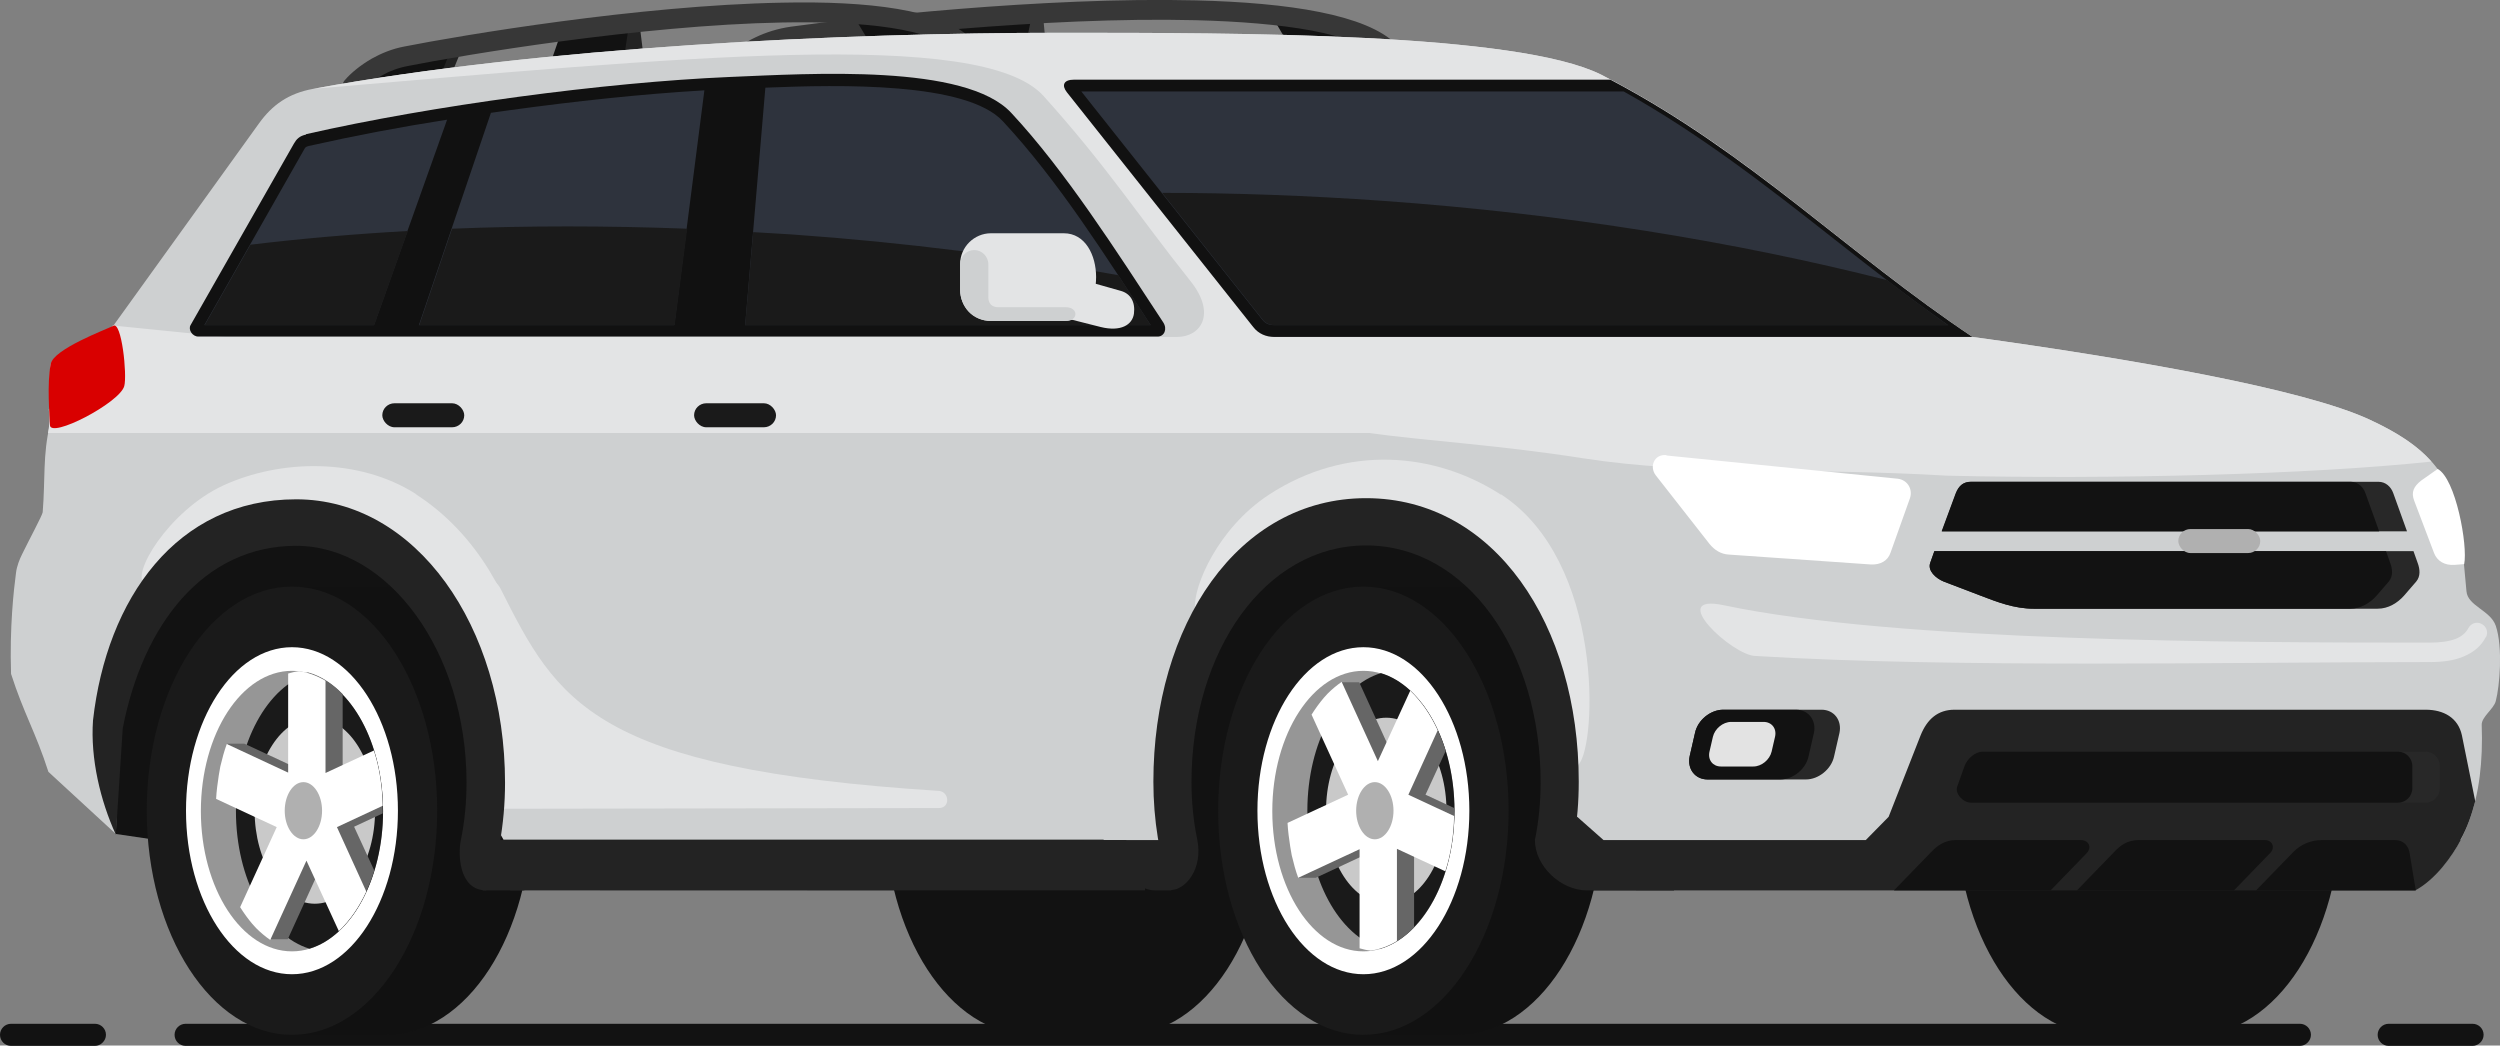 <?xml version="1.0" encoding="UTF-8"?><svg id="Capa_2" xmlns="http://www.w3.org/2000/svg" viewBox="0 0 65.59 27.43"><rect x="0" y="0" width="65.59" height="27.43" fill="#808080" stroke="none"/><defs><style>.cls-1,.cls-2{fill:#fff;}.cls-3,.cls-4{fill:#b0b0b0;}.cls-5,.cls-6{fill:#121212;}.cls-7,.cls-8{fill:#232323;}.cls-9,.cls-10{fill:#1a1a1a;}.cls-11{fill:#2e333d;}.cls-11,.cls-12,.cls-10,.cls-13,.cls-14,.cls-6,.cls-8,.cls-15,.cls-16,.cls-17,.cls-4,.cls-18,.cls-19,.cls-20,.cls-2,.cls-21{fill-rule:evenodd;}.cls-12{fill:#282828;}.cls-13{fill:#373737;}.cls-14{fill:#111;}.cls-15{fill:#d90000;}.cls-16{fill:#c9c9c9;}.cls-17{fill:#ced0d1;}.cls-18{fill:#969696;}.cls-19{fill:#666;}.cls-20{fill:#e3e3e3;}.cls-21{fill:#e3e4e5;}</style></defs><g id="Layer_1"><g id="_11"><path class="cls-6" d="M60.34,26.86H4.87c-.16,0-.29,.13-.29,.29h0c0,.16,.13,.29,.29,.29H60.34c.15,0,.29-.13,.29-.29h0c0-.16-.13-.29-.29-.29h0Zm4.53,0h-2.2c-.16,0-.29,.13-.29,.29h0c0,.16,.13,.29,.29,.29h2.2c.15,0,.29-.13,.29-.29h0c0-.16-.13-.29-.29-.29h0Zm-62.39,0H.29c-.16,0-.29,.13-.29,.29H0c0,.16,.13,.29,.29,.29H2.49c.15,0,.29-.13,.29-.29h0c0-.16-.13-.29-.29-.29Z"/><g><polygon class="cls-13" points="25.45 .66 27.38 .57 27.45 1.31 25.33 1.46 25.45 .66"/><polygon class="cls-6" points="25.11 .65 27.04 .56 26.89 1.28 24.77 1.44 25.11 .65"/><polygon class="cls-8" points="19.9 1.19 22.37 .79 21.97 1.63 19.63 1.8 19.9 1.19"/><polygon class="cls-6" points="19.61 1.18 22.08 .78 21.68 1.61 19.34 1.79 19.61 1.18"/><polygon class="cls-6" points="35.94 .86 33.44 .54 33.92 1.36 36.27 1.46 35.94 .86"/><path class="cls-13" d="M36.23,1.52c.1,.11,.28,.11,.39,.02,.11-.1,.12-.26,.02-.37C35.86,.38,33.8,.07,31.38,.01c-4.01-.1-9.05,.47-10.63,.69-.35,.05-.66,.15-.93,.28-.32,.15-.59,.35-.79,.54-.11,.1-.1,.27,0,.36,.11,.1,.28,.1,.39,0,.16-.15,.37-.31,.64-.43,.22-.11,.48-.19,.77-.23,1.58-.22,6.58-.79,10.54-.69,2.28,.06,4.2,.33,4.86,1Z"/></g><g><polygon class="cls-8" points="15 .97 16.8 .8 16.89 1.53 14.92 1.78 15 .97"/><polygon class="cls-6" points="14.68 .97 16.48 .8 16.37 1.53 14.4 1.78 14.68 .97"/><polygon class="cls-8" points="9.84 1.74 12.14 1.23 11.79 2.08 9.61 2.36 9.84 1.74"/><polygon class="cls-6" points="9.57 1.74 11.86 1.23 11.52 2.08 9.34 2.36 9.57 1.74"/><polygon class="cls-6" points="24.8 .72 22.45 .51 22.93 1.31 25.14 1.31 24.8 .72"/><path class="cls-13" d="M25.09,1.37c.1,.1,.26,.1,.37,0,.1-.1,.1-.26,0-.37C24.7,.25,22.77,.02,20.51,.07c-3.75,.07-8.43,.86-9.9,1.15-.32,.06-.61,.18-.86,.32-.29,.17-.54,.37-.71,.57-.09,.11-.08,.27,.02,.36,.11,.09,.27,.08,.36-.02,.14-.16,.34-.32,.58-.46,.21-.12,.44-.21,.71-.26,1.46-.29,6.11-1.07,9.81-1.14,2.13-.04,3.94,.15,4.58,.79Z"/></g><g><path class="cls-6" d="M27.02,27.15h2.48c2.11,0,3.81-2.63,3.81-5.88s-1.71-5.88-3.81-5.88h-2.48c-2.29,0-2.37,11.76,0,11.76Z"/><ellipse class="cls-5" cx="27.02" cy="21.27" rx="3.81" ry="5.88"/><path class="cls-6" d="M55.13,27.15h2.48c2.11,0,3.81-2.63,3.81-5.88s-1.71-5.88-3.81-5.88h-2.48c-2.29,0-2.37,11.76,0,11.76Z"/><ellipse class="cls-5" cx="55.13" cy="21.27" rx="3.81" ry="5.88"/></g><polygon class="cls-6" points="43.92 23.36 13.02 23.35 3.04 21.88 3.01 12.58 43.92 12.58 43.92 23.36"/><g><path class="cls-14" d="M35.77,15.39h2.48c2.11,0,3.81,2.63,3.81,5.88s-1.71,5.88-3.81,5.88h-2.48c-2.29,0-2.37-11.76,0-11.76Z"/><ellipse class="cls-9" cx="35.77" cy="21.27" rx="3.81" ry="5.88"/><g><ellipse class="cls-1" cx="35.77" cy="21.27" rx="2.78" ry="4.29"/><path class="cls-18" d="M35.77,24.96c1.32,0,2.39-1.66,2.39-3.68s-1.07-3.68-2.39-3.68-2.39,1.65-2.39,3.68,1.07,3.68,2.39,3.68Z"/><path class="cls-10" d="M36.23,17.66c1.1,.33,1.93,1.82,1.93,3.61s-.83,3.28-1.93,3.61c-1.1-.33-1.93-1.82-1.93-3.61s.83-3.28,1.93-3.61Z"/><path class="cls-16" d="M36.37,23.71c.87,0,1.58-1.1,1.58-2.44s-.71-2.44-1.58-2.44-1.58,1.1-1.58,2.44,.71,2.44,1.58,2.44Z"/><path class="cls-19" d="M37.31,18.46c.26,.34,.47,.76,.62,1.24l-.53,1.15,.75,.35v.07c0,.5-.06,.98-.18,1.41l-.87-.4v2.05c-.27,.28-.58,.48-.91,.57-.02,0-.04-.01-.06-.02v-2.6l-1.61,.75h-.45c.23-.76,.22-.67,.17-1.43l1.59-.74-.96-2.1c.28-.47,.31-.28,.34-.86h.45l.95,2.08,.69-1.51Z"/><path class="cls-2" d="M37.01,18.13c.28,.27,.52,.62,.71,1.03l-.77,1.69,1.2,.56c-.01,.52-.09,1.01-.23,1.45l-1.27-.59v2.42c-.22,.13-.45,.22-.69,.25-.1-.01-.19-.03-.29-.06v-2.6l-1.61,.75c-.07-.19-.12-.38-.17-.59l-.04-.23c-.03-.2-.06-.41-.07-.62l1.59-.74-.96-2.1c.1-.16,.21-.31,.32-.44l.1-.11c.12-.12,.24-.22,.37-.31l.95,2.08,.85-1.85Z"/><path class="cls-4" d="M36.07,22.02c.27,0,.49-.34,.49-.75s-.22-.75-.49-.75-.49,.34-.49,.75,.22,.75,.49,.75Z"/></g></g><g><path class="cls-14" d="M7.66,27.15h2.48c2.11,0,3.81-2.63,3.81-5.88s-1.71-5.88-3.81-5.88h-2.48c-2.29,0-2.37,11.76,0,11.76Z"/><ellipse class="cls-9" cx="7.66" cy="21.27" rx="3.81" ry="5.88"/><g><ellipse class="cls-1" cx="7.66" cy="21.27" rx="2.78" ry="4.29"/><path class="cls-18" d="M7.66,24.96c1.32,0,2.39-1.66,2.39-3.68s-1.07-3.68-2.39-3.68-2.39,1.65-2.39,3.68,1.07,3.68,2.39,3.68Z"/><path class="cls-10" d="M8.12,24.89c1.1-.33,1.93-1.82,1.93-3.61s-.83-3.28-1.93-3.61c-1.1,.33-1.93,1.82-1.93,3.61s.83,3.28,1.93,3.61Z"/><path class="cls-16" d="M8.26,23.71c.87,0,1.58-1.1,1.58-2.44s-.71-2.44-1.58-2.44-1.58,1.1-1.58,2.44,.71,2.44,1.58,2.44Z"/><path class="cls-19" d="M9.2,24.08c.26-.34,.47-.76,.62-1.24l-.53-1.15,.75-.35v-.07c0-.5-.06-.98-.18-1.41l-.87,.4v-2.05c-.27-.28-.58-.48-.91-.57-.02,0-.04,.01-.06,.02v2.6l-1.61-.75h-.45c.23,.76,.22,.67,.17,1.43l1.59,.74-.96,2.1c.28,.47,.31,.28,.34,.86h.45l.95-2.08,.69,1.51Z"/><path class="cls-2" d="M8.9,24.42c.28-.27,.52-.62,.71-1.03l-.77-1.69,1.2-.56c-.01-.52-.09-1.01-.23-1.45l-1.27,.59v-2.42c-.22-.13-.45-.22-.69-.25-.1,.01-.19,.03-.29,.06v2.6l-1.61-.75c-.07,.19-.12,.38-.17,.59l-.04,.23c-.03,.2-.06,.41-.07,.62l1.59,.74-.96,2.1c.1,.16,.21,.31,.32,.44l.1,.11c.12,.12,.24,.22,.37,.31l.95-2.08,.85,1.85Z"/><path class="cls-4" d="M7.96,22.02c.27,0,.49-.34,.49-.75s-.22-.75-.49-.75-.49,.34-.49,.75,.22,.75,.49,.75Z"/></g></g><rect class="cls-7" x="13.39" y="22.25" width="16.65" height="1.11"/><path class="cls-17" d="M8.22,2.33C14.22,1.23,22.13,.86,27.81,.86c4.68,0,12,0,14.2,1.1,3.81,1.95,6.4,4.65,9.74,6.88,4.14,.57,8.68,1.36,10.42,2.17,2.29,1.07,2.32,2.07,2.54,4.5,.03,.39,.63,.5,.77,.91,.19,.57,.1,1.59,0,1.97-.05,.21-.38,.42-.37,.63,.07,1.9-.39,3.43-1.74,4.33h-20.93s-1.07-1.32-1.07-1.32h-1c.1-.49,.15-.99,.15-1.52,0-3.43-1.87-6.32-4.68-6.32s-4.68,2.89-4.68,6.32c0,.46,.04,.91,.12,1.34l-.73,1.5-1.6-1.32H13.21l-.86-1.52c0-3.43-1.87-6.32-4.68-6.32-2.41,0-4.02,2.15-4.55,4.9l-.08,2.79-1.77-1.63c-.33-1.03-.65-1.54-.98-2.57-.04-1.22,.07-2.2,.13-2.65,.02-.17,.09-.35,.16-.49,.18-.37,.53-1.02,.54-1.1,.07-.86,0-1.51,.19-2.3,.11-.47-.06-1.18,.02-1.59,.06-.3,1.5-.87,1.64-1L6.8,3.23c.34-.47,.76-.78,1.42-.9Z"/><path class="cls-21" d="M10.91,12.96c-1.49-.95-3.54-.92-5.06-.22-1.42,.66-2.46,2.37-2.04,2.6,.35,.19,.82-.59,1.7-.97,1.36-.58,3.37-.84,4.79-.12,2.35,1.18,1.89,5.8,3.02,5.81,1.13,0,.89-4.98-2.42-7.1Z"/><path class="cls-21" d="M39.38,12.98c-1.73-1.12-4.05-1.33-6.09,0-1.34,.88-1.98,2.4-1.94,2.98,.03,.4,1.3-.96,2.66-1.53,1.42-.6,3.19-.79,4.39-.19,2.35,1.18,2.54,6.32,3.02,5.81,.47-.51,.67-5.32-2.04-7.08Z"/><path class="cls-21" d="M8.22,2.33C14.22,1.23,22.13,.86,27.81,.86c4.68,0,12,0,14.2,1.1,3.81,1.95,6.4,4.65,9.74,6.88,4.14,.57,8.68,1.36,10.42,2.17,.76,.35,1.27,.7,1.62,1.1-3.19,.34-8.38,.47-12.7,.37-3.71-.22-6.63,0-9.58-.46-2.23-.35-4.08-.45-5.59-.66H1.26c.04-.21,.05-.41,.02-.62l1.68-2.2,2.98,.3H30.88c.63,0,1.04-.61,.35-1.47-1.38-1.73-2.16-2.97-3.85-4.85-1.63-1.81-9.63-1-19.16-.19Z"/><path class="cls-21" d="M12.42,21.22c.21-2.3-.69-5.49-2.08-7.31,.68,.47,2.52,.98,2.79,1.53,1.5,2.98,2.42,4.73,11.5,5.31,.28,.02,.31,.45,0,.45l-12.21,.02Z"/><path class="cls-15" d="M1.31,11.14c-.01-.25-.08-1.07,.02-1.59,.07-.39,1.46-.91,1.64-1,.22-.14,.37,1.29,.29,1.58-.12,.44-1.95,1.39-1.95,1.02Z"/><path class="cls-14" d="M42.25,2.09c3.68,1.94,6.23,4.57,9.5,6.75h-18.32c-.21,0-.41-.08-.55-.26l-4.89-6.16c-.14-.18-.09-.33,.19-.33h14.06Z"/><path class="cls-8" d="M41.3,22.04h-1.03c.1-.49,.15-.99,.15-1.52,0-3.43-1.93-6.21-4.58-6.21s-4.58,2.78-4.58,6.21c0,.52,.05,1.02,.15,1.5,.16,.78-.31,1.33-.69,1.33-.3-.87-.46-1.83-.46-2.84,0-4.11,2.21-7.44,5.58-7.44s5.58,3.33,5.58,7.44c0,.52-.04,1.03-.13,1.52Z"/><path class="cls-8" d="M13.11,22.11l-.35,1.25c-.74,0-.74-.99-.67-1.31,.1-.49,.15-1,.15-1.52,0-3.43-2.05-6.21-4.47-6.21s-4.02,2.05-4.55,4.79l-.18,2.79c-.41-.9-.67-2-.6-3,.36-3.19,2.19-5.8,5.33-5.8s5.48,3.33,5.48,7.44c0,.55-.05,1.08-.14,1.59Z"/><path class="cls-8" d="M64.56,22.04c-.22,.42-.66,1.03-1.19,1.32h-9.23c-4.27,0-8.24,0-12.51,0-.67,0-1.36-.63-1.36-1.32l1.11-.61,.69,.61h6.88l.6-.61,.84-2.14c.17-.42,.45-.67,.89-.67h12.36c.47,0,.85,.21,.95,.67l.35,1.73c-.09,.34-.2,.68-.39,1.02h0Zm-33.68,0l-.15,1.32h-.42c-.18,0-.36-.07-.51-.2l-1.36-1.12h2.43Zm-15.29,0l-1.84,1.32h-1.09s-.39-1.32-.39-1.32h3.31Z"/><path class="cls-14" d="M8.03,3.52c3.29-.75,7.84-1.36,11.1-1.5,2.17-.09,6.2-.35,7.4,.94,1.41,1.51,2.77,3.64,3.99,5.5,.11,.17,.03,.37-.15,.37H5.2c-.15,0-.27-.18-.2-.3L7.71,3.77c.07-.12,.14-.2,.32-.24Z"/><path class="cls-11" d="M30.18,8.53h-10.63l.53-6.23c1.97-.08,5.27-.15,6.23,.88,1.46,1.57,2.7,3.54,3.88,5.35h0Zm20.93,0c-1.02-.71-2-1.48-2.98-2.25-1.79-1.41-3.54-2.77-5.53-3.88h-14.23l4.75,5.99c.08,.1,.18,.14,.3,.14h17.68Zm-33.42,0h-6.7l1.89-5.57c.17-.02,.33-.05,.5-.07,1.68-.23,3.4-.42,5.1-.52l-.79,6.16h0Zm-7.88,0l1.92-5.39c-1.22,.19-2.43,.42-3.63,.69-.07,.02-.09,.03-.12,.09l-2.62,4.61h4.45Z"/><path class="cls-10" d="M30.18,8.53h-10.63l.21-2.44c.33,.02,.66,.04,1,.06,2.99,.21,5.87,.58,8.58,1.07,.29,.44,.57,.88,.85,1.31h0Zm20.93,0h-17.68c-.12,0-.23-.05-.3-.14l-2.64-3.33c1.88,0,3.82,.07,5.8,.21,4.76,.34,9.24,1.07,13.22,2.08,.53,.41,1.06,.8,1.61,1.19h0ZM18.02,6c-2.12-.08-4.18-.08-6.16,0l-.86,2.53h6.7l.33-2.53h0Zm-7.32,.06c-1.42,.08-2.8,.2-4.13,.36l-1.2,2.11h4.45l.88-2.47Z"/><path class="cls-12" d="M63.33,14.46h-12.58l-.11,.31c-.07,.2,.14,.4,.36,.49l.97,.37c.42,.16,.87,.34,1.39,.34h9.02c.28,0,.52-.15,.69-.34l.32-.37c.12-.14,.1-.33,.04-.49l-.11-.31h0Zm-.93-1.82h-10.68c-.2,0-.32,.1-.4,.3l-.37,1h12.2l-.36-1c-.06-.17-.2-.3-.39-.3Z"/><path class="cls-6" d="M62.61,14.46h-11.86l-.11,.31c-.07,.2,.14,.4,.36,.49l.97,.37c.42,.16,.87,.34,1.39,.34h8.3c.28,0,.52-.15,.69-.34l.32-.37c.12-.14,.1-.33,.04-.49l-.11-.31h0Zm-.19-.52l-.36-1c-.06-.17-.2-.3-.39-.3h-9.96c-.2,0-.32,.1-.4,.3l-.37,1h11.48Z"/><path class="cls-6" d="M54.59,22.04h-3.29c-.26,0-.47,.14-.63,.31l-.98,1.01h4.11l.94-.97c.15-.15,.07-.35-.15-.35h0Zm8.24,0h-1.91c-.29,0-.55,.11-.75,.31l-.98,1.01h4.19l-.16-.97c-.03-.2-.16-.35-.39-.35h0Zm-3.41,0c.2,0,.28,.2,.14,.34l-.95,.98h-4.12l.98-1.01c.15-.16,.33-.31,.65-.31h3.3Z"/><path class="cls-12" d="M63.63,21.06h-11.92c-.21,0-.43-.24-.36-.43l.19-.53c.07-.19,.27-.38,.48-.38h11.61c.21,0,.38,.17,.38,.38v.58c0,.21-.17,.38-.38,.38Z"/><path class="cls-6" d="M62.91,21.06h-11.2c-.21,0-.43-.24-.36-.43l.19-.53c.07-.19,.27-.38,.48-.38h10.89c.21,0,.38,.17,.38,.38v.58c0,.21-.17,.38-.38,.38Z"/><path class="cls-12" d="M47.79,18.62h-2.58c-.33,0-.67,.27-.74,.61l-.14,.61c-.07,.33,.14,.61,.47,.61h2.58c.33,0,.67-.27,.74-.61l.14-.61c.07-.33-.14-.61-.47-.61Z"/><path class="cls-6" d="M47.12,18.62h-1.91c-.33,0-.67,.27-.74,.61l-.14,.61c-.07,.33,.14,.61,.47,.61h1.91c.33,0,.67-.27,.74-.61l.14-.61c.07-.33-.14-.61-.47-.61Z"/><path class="cls-20" d="M46.27,18.94h-.85c-.22,0-.43,.18-.48,.39l-.09,.39c-.05,.22,.09,.39,.3,.39h.85c.22,0,.43-.18,.48-.39l.09-.39c.05-.22-.09-.39-.3-.39Z"/><rect class="cls-9" x="18.21" y="10.58" width="2.15" height=".63" rx=".32" ry=".32"/><rect class="cls-9" x="10.03" y="10.58" width="2.15" height=".63" rx=".32" ry=".32"/><g><path class="cls-2" d="M43.72,11.95l6.07,.61c.25,.03,.4,.27,.32,.51l-.51,1.43c-.07,.21-.26,.32-.51,.31l-3.73-.26c-.21-.01-.38-.12-.51-.28l-1.41-1.8c-.17-.22-.05-.56,.28-.53Z"/><path class="cls-2" d="M63.95,12.3c.48,.25,.8,2.02,.7,2.5l-.25,.02c-.26,.02-.46-.1-.54-.31l-.52-1.37c-.09-.23-.01-.38,.18-.53l.44-.31Z"/></g><g><path class="cls-21" d="M26,6.12h1.91c1.13,0,1.13,2.3,0,2.3h-1.91c-.45,0-.81-.37-.81-.81v-.68c0-.45,.37-.81,.81-.81Z"/><path class="cls-21" d="M28.27,7.31l1.13,.32c.26,.07,.39,.29,.35,.6-.04,.29-.34,.48-.87,.35l-.75-.19c-.16-.04-.34-.14-.3-.3l.13-.48c.04-.16,.14-.35,.3-.3Z"/><path class="cls-17" d="M25.56,6.56h0c.2,0,.37,.17,.37,.37v.87c0,.17,.1,.26,.26,.26h1.77c.34,0,.34,.36,0,.36h-1.96c-.49,0-.81-.37-.81-.84v-.65c0-.2,.17-.37,.37-.37Z"/></g><path class="cls-21" d="M65.22,16.72c.07-.13,.02-.28-.11-.35-.13-.07-.28-.02-.35,.11-.07,.13-.18,.22-.33,.28-.18,.07-.41,.1-.69,.1h0c-5.07,0-13.97-.02-18.51-.98-1.55-.33,.23,1.33,.83,1.33,5.26,.32,12.4,.16,17.68,.16h0c.35,0,.64-.04,.88-.14,.27-.11,.47-.27,.6-.52Z"/><rect class="cls-7" x="14.46" y="22.04" width="15.09" height=".61"/><rect class="cls-3" x="57.15" y="13.88" width="2.15" height=".63" rx=".32" ry=".32"/></g></g></svg>
